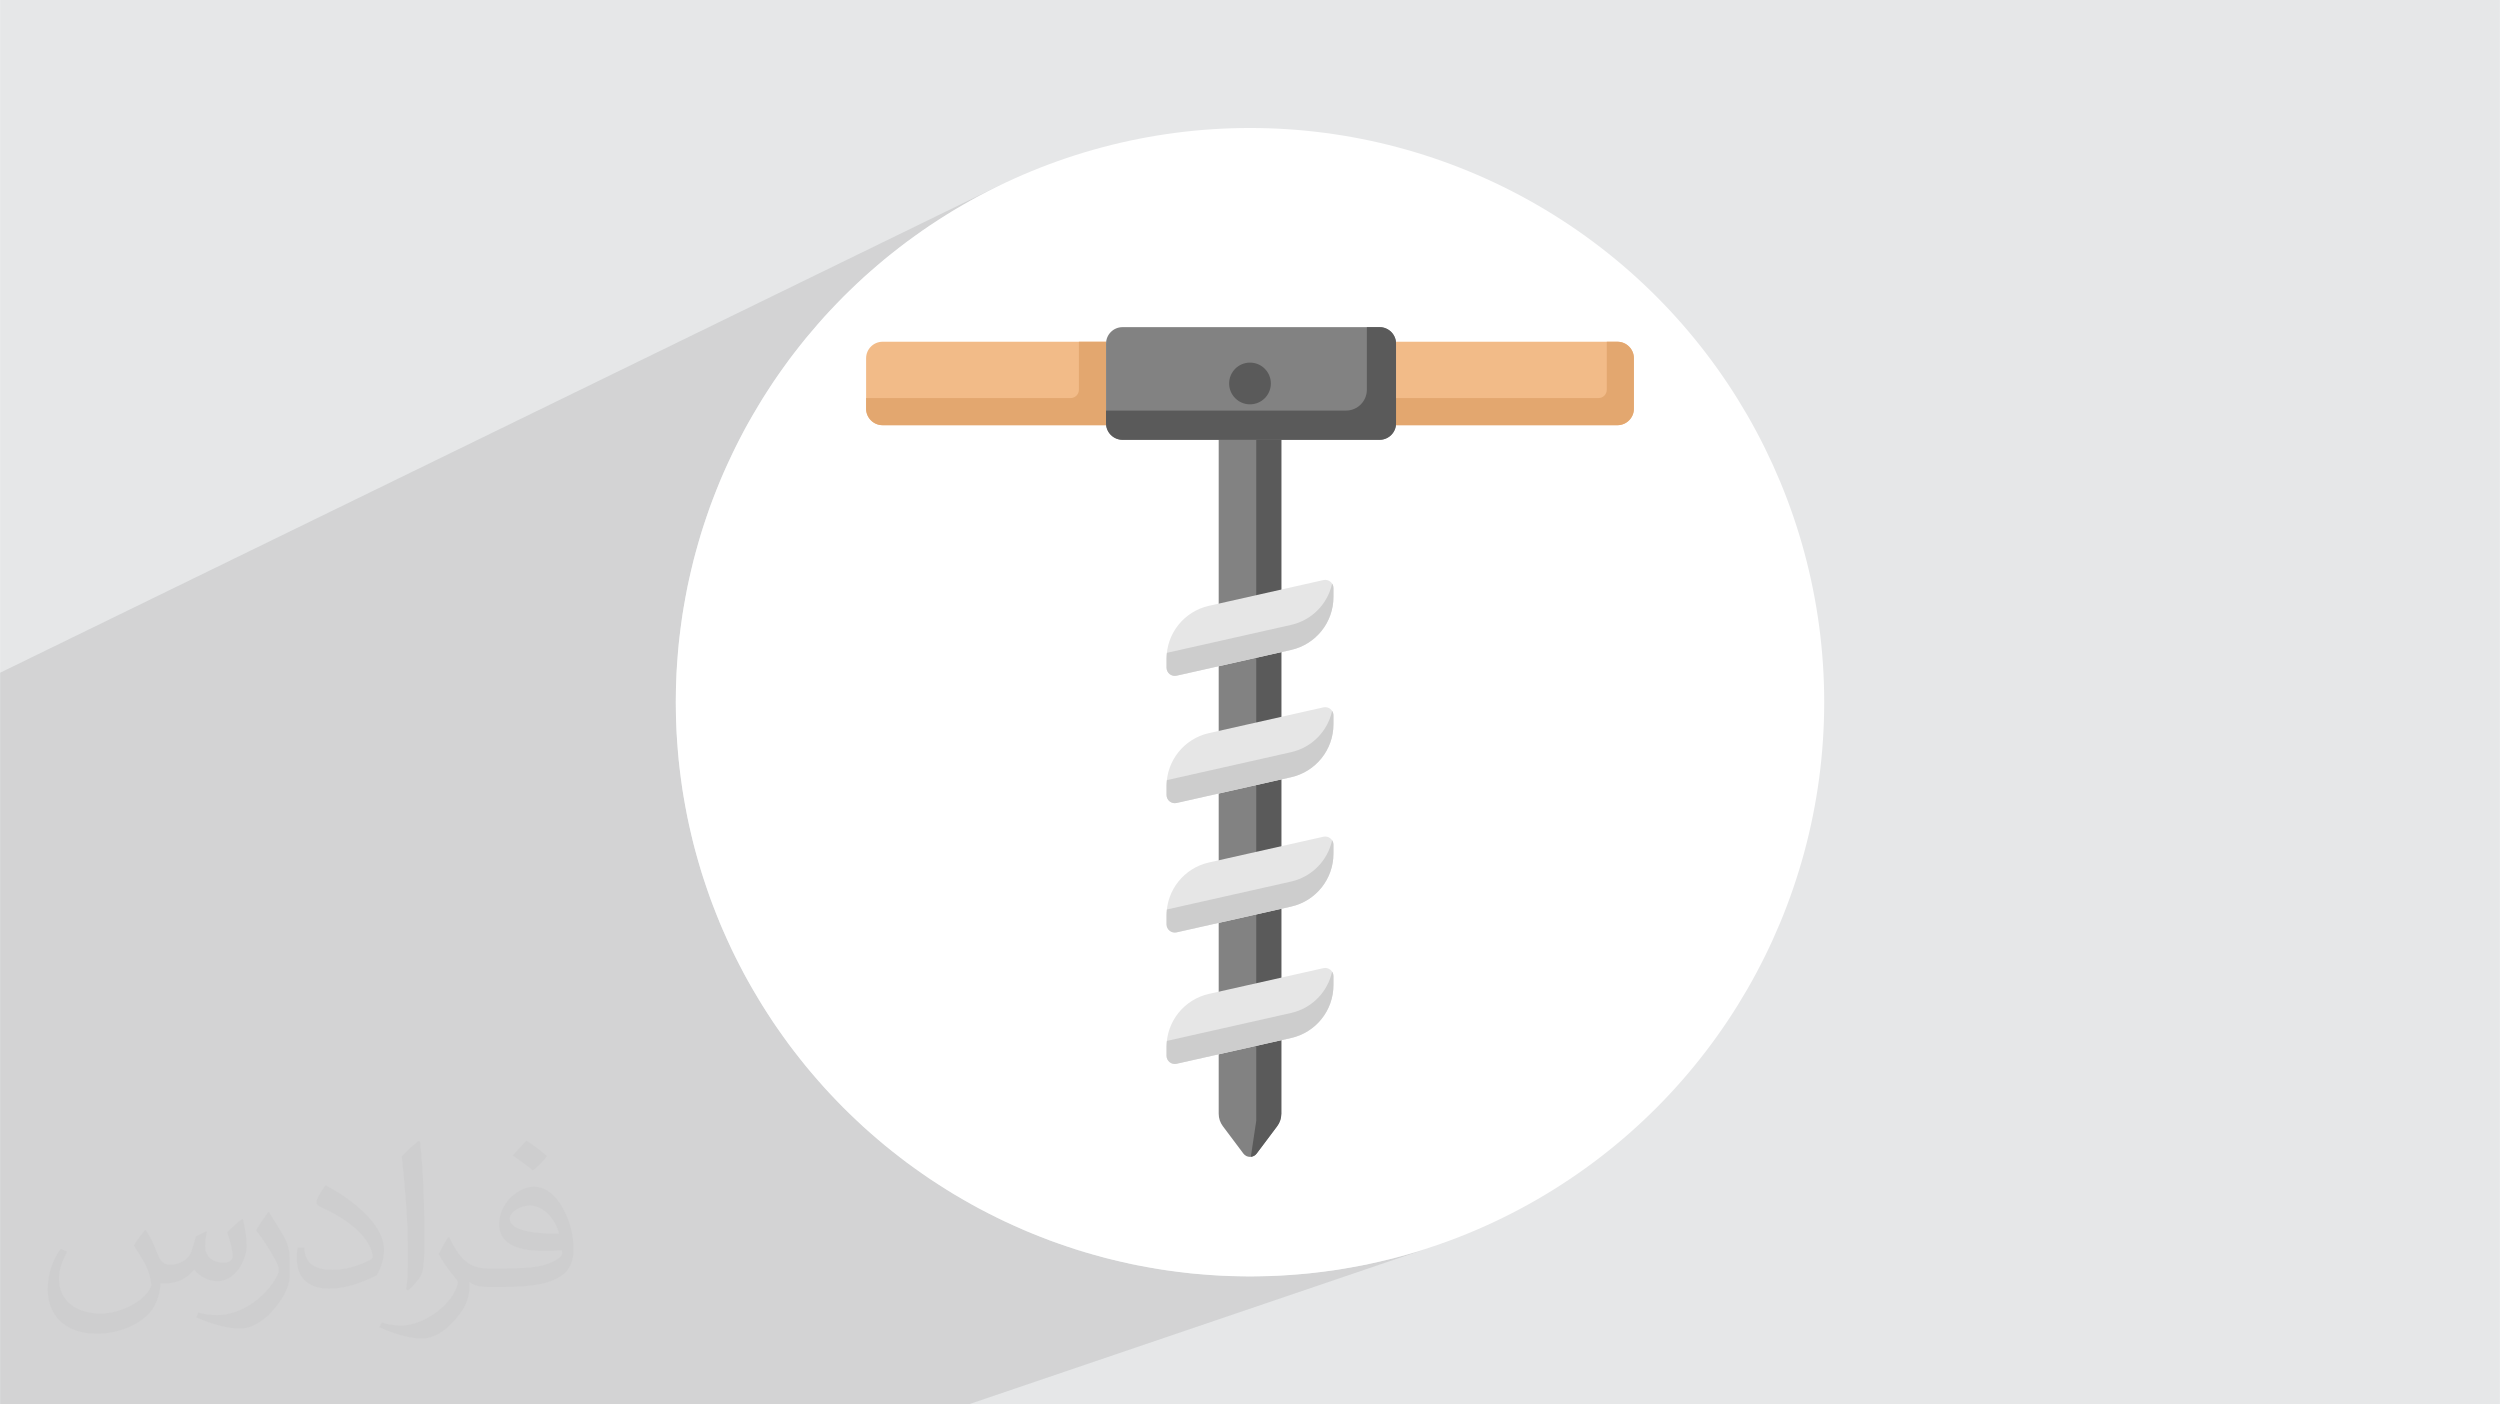 <?xml version="1.0" encoding="UTF-8"?>
<!DOCTYPE svg PUBLIC "-//W3C//DTD SVG 1.0//EN" "http://www.w3.org/TR/2001/REC-SVG-20010904/DTD/svg10.dtd">
<!-- Creator: CorelDRAW -->
<svg xmlns="http://www.w3.org/2000/svg" xml:space="preserve" width="3.708in" height="2.083in" version="1.0" style="shape-rendering:geometricPrecision; text-rendering:geometricPrecision; image-rendering:optimizeQuality; fill-rule:evenodd; clip-rule:evenodd"
viewBox="0 0 3702.73 2080.18"
 xmlns:xlink="http://www.w3.org/1999/xlink"
 xmlns:xodm="http://www.corel.com/coreldraw/odm/2003">
 <defs>
  <style type="text/css">
   <![CDATA[
    .fil0 {fill:#E6E7E8}
    .fil3 {fill:white}
    .fil5 {fill:#5A5A5A;fill-rule:nonzero}
    .fil4 {fill:#828282;fill-rule:nonzero}
    .fil9 {fill:#CDCDCD;fill-rule:nonzero}
    .fil7 {fill:#E3A76F;fill-rule:nonzero}
    .fil8 {fill:#E6E6E6;fill-rule:nonzero}
    .fil6 {fill:#F2BB88;fill-rule:nonzero}
    .fil2 {fill:#373435;fill-opacity:0.031}
    .fil1 {fill:#2B2A29;fill-opacity:0.102}
   ]]>
  </style>
 </defs>
 <g id="Layer_x0020_1">
  <polygon class="fil0" points="-0,0 3702.73,0 3702.73,2080.18 -0,2080.18 "/>
  <polygon class="fil1" points="1434.42,2080.18 -0,2080.18 -0,996.45 1482.63,273.45 1445.96,292.23 1410.35,312.72 1375.83,334.84 1342.49,358.55 1310.36,383.8 1279.5,410.53 1249.96,438.69 1221.8,468.23 1195.07,499.09 1169.82,531.22 1146.11,564.56 1123.99,599.07 1103.51,634.69 1084.72,671.36 1067.69,709.04 1052.46,747.66 1039.09,787.17 1027.63,827.53 1018.14,868.68 1010.65,910.57 1005.25,953.13 1001.96,996.32 1000.85,1040.09 1001.96,1083.86 1005.25,1127.05 1010.65,1169.62 1018.14,1211.5 1027.63,1252.65 1039.09,1293.01 1052.46,1332.52 1067.69,1371.14 1084.72,1408.82 1103.51,1445.49 1123.99,1481.11 1146.11,1515.62 1169.82,1548.96 1195.07,1581.09 1221.8,1611.95 1249.96,1641.49 1279.5,1669.65 1310.36,1696.38 1342.49,1721.63 1375.83,1745.35 1410.35,1767.47 1445.96,1787.95 1482.63,1806.73 1520.31,1823.76 1558.93,1838.99 1598.45,1852.36 1638.81,1863.82 1679.96,1873.32 1721.84,1880.8 1764.4,1886.21 1807.59,1889.49 1851.36,1890.6 1895.13,1889.49 1938.32,1886.21 1980.89,1880.8 2022.77,1873.32 2063.92,1863.82 2104.28,1852.36 2143.79,1838.99 "/>
  <path class="fil2" d="M215.96 1821.93c7.07,10.71 11.65,21.01 16.13,32.45 3.33,6.66 5.09,18.93 20.7,18.93 4.57,0 11.13,-1.35 16.95,-4.57 6.55,-3.44 11.54,-8.64 14.15,-16.53l6.24 -21.01 15.19 -7.49 1.04 1.04c-2.08,7.91 -2.59,15.5 -2.59,21.43 0,17.57 15.19,24.23 27.25,24.23 7.07,0 13.42,-3.44 13.42,-9.89 0,-8.32 -3.53,-22.47 -8.12,-35.16 7.07,-7.07 14.15,-14.15 22.26,-19.87l1.25 0.63c3.53,14.98 5.51,29.75 5.51,39.63 0,9.67 -4.27,20.39 -7.8,27.36 -7.28,13.73 -20.18,24.65 -35.78,24.65 -11.85,0 -25.06,-5.93 -34.12,-16.95l-0.52 0c-8.53,10.61 -21.74,20.18 -42.86,20.18l-6.55 0c-1.04,13.94 -4.05,23.81 -8.64,32.66 -12.58,24.54 -49.92,41.92 -85.08,41.92 -48.89,0 -73.43,-28.19 -73.43,-65.73 0,-23.19 7.59,-44.72 19.24,-60.01l9.56 3.95c-7.28,13.94 -12.17,27.04 -12.17,39.94 0,35.16 28.61,51.9 61.58,51.9 30.58,0 68.44,-19.45 75.31,-42.02 -2.59,-24.65 -11.85,-36.19 -26,-58.66 4.27,-7.49 9.78,-14.98 16.64,-22.98l1.25 0 0 0 0 0 -0.01 -0.04zm563.83 -132.3c10.3,6.45 20.39,14.04 30.27,22.78 -5.51,7.8 -12.38,14.88 -20.91,21.12 -9.89,-8.01 -19.76,-14.88 -29.86,-22.16 6.86,-7.7 13.63,-15.08 20.49,-21.74l0 0 0 0 0 0 0 0 0 0 0.01 0zm5.3 96.11c-16.64,0 -30.27,10.92 -30.27,19.03 0,17.38 33.28,22.78 73.12,22.56 -4.99,-20.39 -22.47,-41.61 -42.86,-41.61l0 0.01zm-37.35 92.99c21.64,0 40.57,-0.63 55.02,-4.27 16.13,-4.05 29.75,-12.17 29.75,-17.78 0,-1.46 0,-3.22 -0.52,-4.68 -9.05,0.83 -19.45,0.83 -28.5,0.83 -29.33,0 -51.79,-6.66 -60.64,-23.09 -2.19,-4.57 -3.74,-9.67 -3.74,-15.5 0,-15.92 6.86,-31.41 18.93,-42.13 10.08,-8.84 21.22,-14.35 32.55,-14.35 20.49,0 36.81,16.44 48.26,42.34 6.24,14.15 10.5,30.47 10.5,51.07 0,13.73 -3.74,25.27 -12.27,33.8 -15.92,15.4 -45.24,21.22 -90.17,21.22l-20.39 0 0 0 -5.3 0c-11.13,0 -19.14,-1.98 -25.48,-6.86l-1.04 0c0.31,2.59 0.52,5.09 0.52,7.49 0,10.08 -3.33,22.98 -10.08,33.28 -19.97,29.64 -41.61,42.53 -60.33,42.53 -18.93,0 -42.13,-7.28 -63.03,-16.75l3.74 -7.28c6.76,2.81 16.13,4.68 29.02,4.68 33.8,0 78.21,-32.45 83.72,-64.17 -1.25,-2.59 -3.53,-6.03 -6.76,-9.67 -9.89,-11.75 -16.13,-21.53 -21.95,-31.82 4.99,-9.89 9.56,-17.78 13.83,-24.96l1.77 -0.21c14.46,29.44 27.56,46.28 56.78,46.28l4.57 0 0 0 21.22 0 0 0 0 0 0 0 0 0 0 0 0.04 0zm-146.45 31.1c2.5,-13.52 2.7,-28.7 2.7,-42.86l0 -21.01c0,-39.21 -4.99,-96.2 -9.05,-133.34 7.07,-7.59 16.95,-16.53 24.75,-22.56l2.29 0.63c5.3,46.7 6.55,100.79 6.55,150.81 0,13.11 -0.52,25.9 -1.77,35.26 -0.73,11.85 -7.59,20.8 -22.26,34.53l-3.22 -1.46zm-150.71 -61.89c0.73,18.41 9.78,32.87 41.4,32.87 19.66,0 36.3,-5.09 54.71,-13.83 3.33,-1.46 5.09,-3.44 5.09,-5.09 0,-11.54 -8.84,-26.83 -23.71,-40.77 -14.46,-13.11 -33.6,-24.65 -51.48,-32.35 -6.14,-2.59 -8.12,-5.3 -8.12,-7.91 0,-5.3 7.07,-16.44 12.9,-24.44l1.98 -0.21c20.49,10.71 43.38,26.63 60.33,44.3 15.4,16.33 24.96,32.87 24.96,50.86 0,13.31 -4.05,25.79 -10.61,37.44 -22.47,11.33 -46.39,19.97 -70.1,19.97 -28.81,0 -48.47,-13.52 -48.47,-45.24 0,-3.44 0,-8.73 1.25,-15.61l9.89 0 0 0 0 0 0 0 0 0 0 0 -0.01 0zm-52.11 -52.32l17.89 28.92c6.55,10.71 12.69,22.37 12.69,40.77l0 23.5c0,19.03 -12.17,39.42 -31.82,59.6 -15.4,13.63 -29.02,19.45 -41.61,19.45 -18.72,0 -40.15,-5.82 -64.9,-16.44l2.81 -7.28c7.8,2.08 16.84,3.84 27.98,3.84 35.58,-0.21 71.97,-26.21 88.61,-57.93 1.98,-3.64 2.7,-7.07 2.7,-9.47 0,-3.64 -1.98,-7.7 -3.53,-11.33 -9.05,-17.05 -19.14,-32.66 -30.27,-47.12 5.82,-9.16 11.65,-17.99 17.99,-26.73l1.46 0.21 0 0 0 0 0 0 0 0 0 0 -0.01 0z"/>
  <circle class="fil3" cx="1851.36" cy="1040.09" r="850.51"/>
  <g id="_2014499906096">
   <path class="fil4" d="M1897.73 523.87l0 1125.84c0,6.62 -2.15,13.06 -6.12,18.36l-30.45 40.6c-4.89,6.52 -14.69,6.52 -19.58,0l-30.45 -40.6c-3.97,-5.3 -6.12,-11.73 -6.12,-18.36l0 -1125.84 92.71 0zm0 0z"/>
   <path class="fil5" d="M1860.64 523.87l0 1136.04 -8.03 53.52c3.24,-0.33 6.38,-1.87 8.55,-4.75l30.45 -40.6c3.97,-5.3 6.12,-11.74 6.12,-18.36l0 -1125.84 -37.09 0zm0 0z"/>
   <path class="fil6" d="M1307.21 629.81l330.92 0 0 -123.62 -330.92 0c-13.51,0 -24.47,10.96 -24.47,24.47l0 74.67c0,13.51 10.96,24.47 24.47,24.47zm0 0z"/>
   <path class="fil7" d="M1597.95 506.19l0 71.07c0,6.83 -5.54,12.37 -12.36,12.37l-302.86 0 0 15.7c0,13.51 10.96,24.47 24.47,24.47l330.92 0 0 -123.62 -40.18 0zm0 0z"/>
   <path class="fil4" d="M2043.22 651.43l-380.62 0c-13.51,0 -24.47,-10.95 -24.47,-24.47l0 -117.93c0,-13.51 10.96,-24.47 24.47,-24.47l380.62 0c13.52,0 24.47,10.96 24.47,24.47l0 117.93c0,13.52 -10.95,24.47 -24.47,24.47l0 0zm0 0z"/>
   <path class="fil6" d="M2395.52 629.81l-327.83 0 0 -123.62 327.83 0c13.52,0 24.47,10.96 24.47,24.47l0 74.67c0.01,13.51 -10.95,24.47 -24.47,24.47zm0 0z"/>
   <path class="fil7" d="M2379.82 506.19l0 71.07c0,6.83 -5.53,12.37 -12.36,12.37l-299.77 0 0 40.18 327.83 0c13.52,0 24.47,-10.96 24.47,-24.48l0 -74.66c0,-13.51 -10.95,-24.47 -24.47,-24.47l-15.7 0zm0 0z"/>
   <path class="fil5" d="M2024.44 484.55l0 92.71c0,17.06 -13.85,30.91 -30.91,30.91l-355.4 0 0 18.79c0,13.51 10.96,24.47 24.47,24.47l380.62 0c13.52,0 24.47,-10.96 24.47,-24.47l0 -117.94c0,-13.51 -10.95,-24.47 -24.47,-24.47l-18.78 0zm0 0z"/>
   <path class="fil8" d="M1912.27 962.66l-169.6 38.16c-7.65,1.73 -14.92,-4.1 -14.92,-11.93l0 -13.14c0,-37.58 26.04,-70.14 62.71,-78.39l169.6 -38.16c7.65,-1.72 14.92,4.1 14.92,11.94l0 13.13c0,37.58 -26.06,70.14 -62.71,78.39zm0 0z"/>
   <path class="fil9" d="M1974.98 871.14c0,-2.49 -0.74,-4.78 -1.99,-6.68 -6.58,29.93 -29.84,54.17 -60.73,61.12l-183.99 41.4c-0.31,2.89 -0.53,5.8 -0.53,8.77l0 13.14c0,7.83 7.27,13.66 14.92,11.93l169.6 -38.16c36.66,-8.25 62.71,-40.81 62.71,-78.39l0 -13.13zm0 0z"/>
   <path class="fil8" d="M1912.27 1151.21l-169.6 38.16c-7.65,1.72 -14.92,-4.1 -14.92,-11.94l0 -13.13c0,-37.58 26.04,-70.15 62.71,-78.39l169.6 -38.17c7.65,-1.72 14.92,4.09 14.92,11.94l0 13.14c0,37.58 -26.06,70.14 -62.71,78.39zm0 0z"/>
   <path class="fil9" d="M1974.98 1059.68c0,-2.49 -0.74,-4.78 -1.99,-6.68 -6.58,29.93 -29.84,54.17 -60.73,61.12l-183.99 41.4c-0.31,2.9 -0.53,5.82 -0.53,8.78l0 13.13c0,7.85 7.27,13.66 14.92,11.94l169.6 -38.16c36.66,-8.25 62.71,-40.81 62.71,-78.4l0 -13.13zm0 0z"/>
   <path class="fil8" d="M1912.27 1342.82l-169.6 38.15c-7.65,1.73 -14.92,-4.1 -14.92,-11.93l0 -13.14c0,-37.58 26.04,-70.14 62.71,-78.39l169.6 -38.15c7.65,-1.72 14.92,4.1 14.92,11.94l0 13.13c0,37.58 -26.06,70.14 -62.71,78.39zm0 0z"/>
   <path class="fil9" d="M1974.98 1251.29c0,-2.5 -0.74,-4.78 -1.99,-6.68 -6.58,29.93 -29.84,54.17 -60.73,61.13l-183.99 41.4c-0.31,2.89 -0.53,5.81 -0.53,8.77l0 13.13c0,7.85 7.27,13.66 14.92,11.94l169.6 -38.15c36.66,-8.25 62.71,-40.81 62.71,-78.39l0 -13.14zm0 0z"/>
   <path class="fil8" d="M1912.27 1537.48l-169.6 38.15c-7.65,1.72 -14.92,-4.1 -14.92,-11.94l0 -13.13c0,-37.58 26.04,-70.14 62.71,-78.39l169.6 -38.15c7.65,-1.73 14.92,4.1 14.92,11.93l0 13.14c0,37.58 -26.06,70.14 -62.71,78.39zm0 0z"/>
   <path class="fil9" d="M1974.98 1445.94c0,-2.5 -0.74,-4.77 -1.99,-6.68 -6.58,29.93 -29.84,54.17 -60.73,61.13l-183.99 41.4c-0.31,2.89 -0.53,5.81 -0.53,8.77l0 13.13c0,7.85 7.27,13.66 14.92,11.94l169.6 -38.15c36.66,-8.25 62.71,-40.81 62.71,-78.39l0 -13.14zm0 0z"/>
   <path class="fil5" d="M1882.27 568c0,17.06 -13.83,30.9 -30.91,30.9 -17.06,0 -30.9,-13.83 -30.9,-30.9 0,-17.08 13.83,-30.91 30.9,-30.91 17.08,0 30.91,13.83 30.91,30.91zm0 0z"/>
  </g>
 </g>
</svg>
